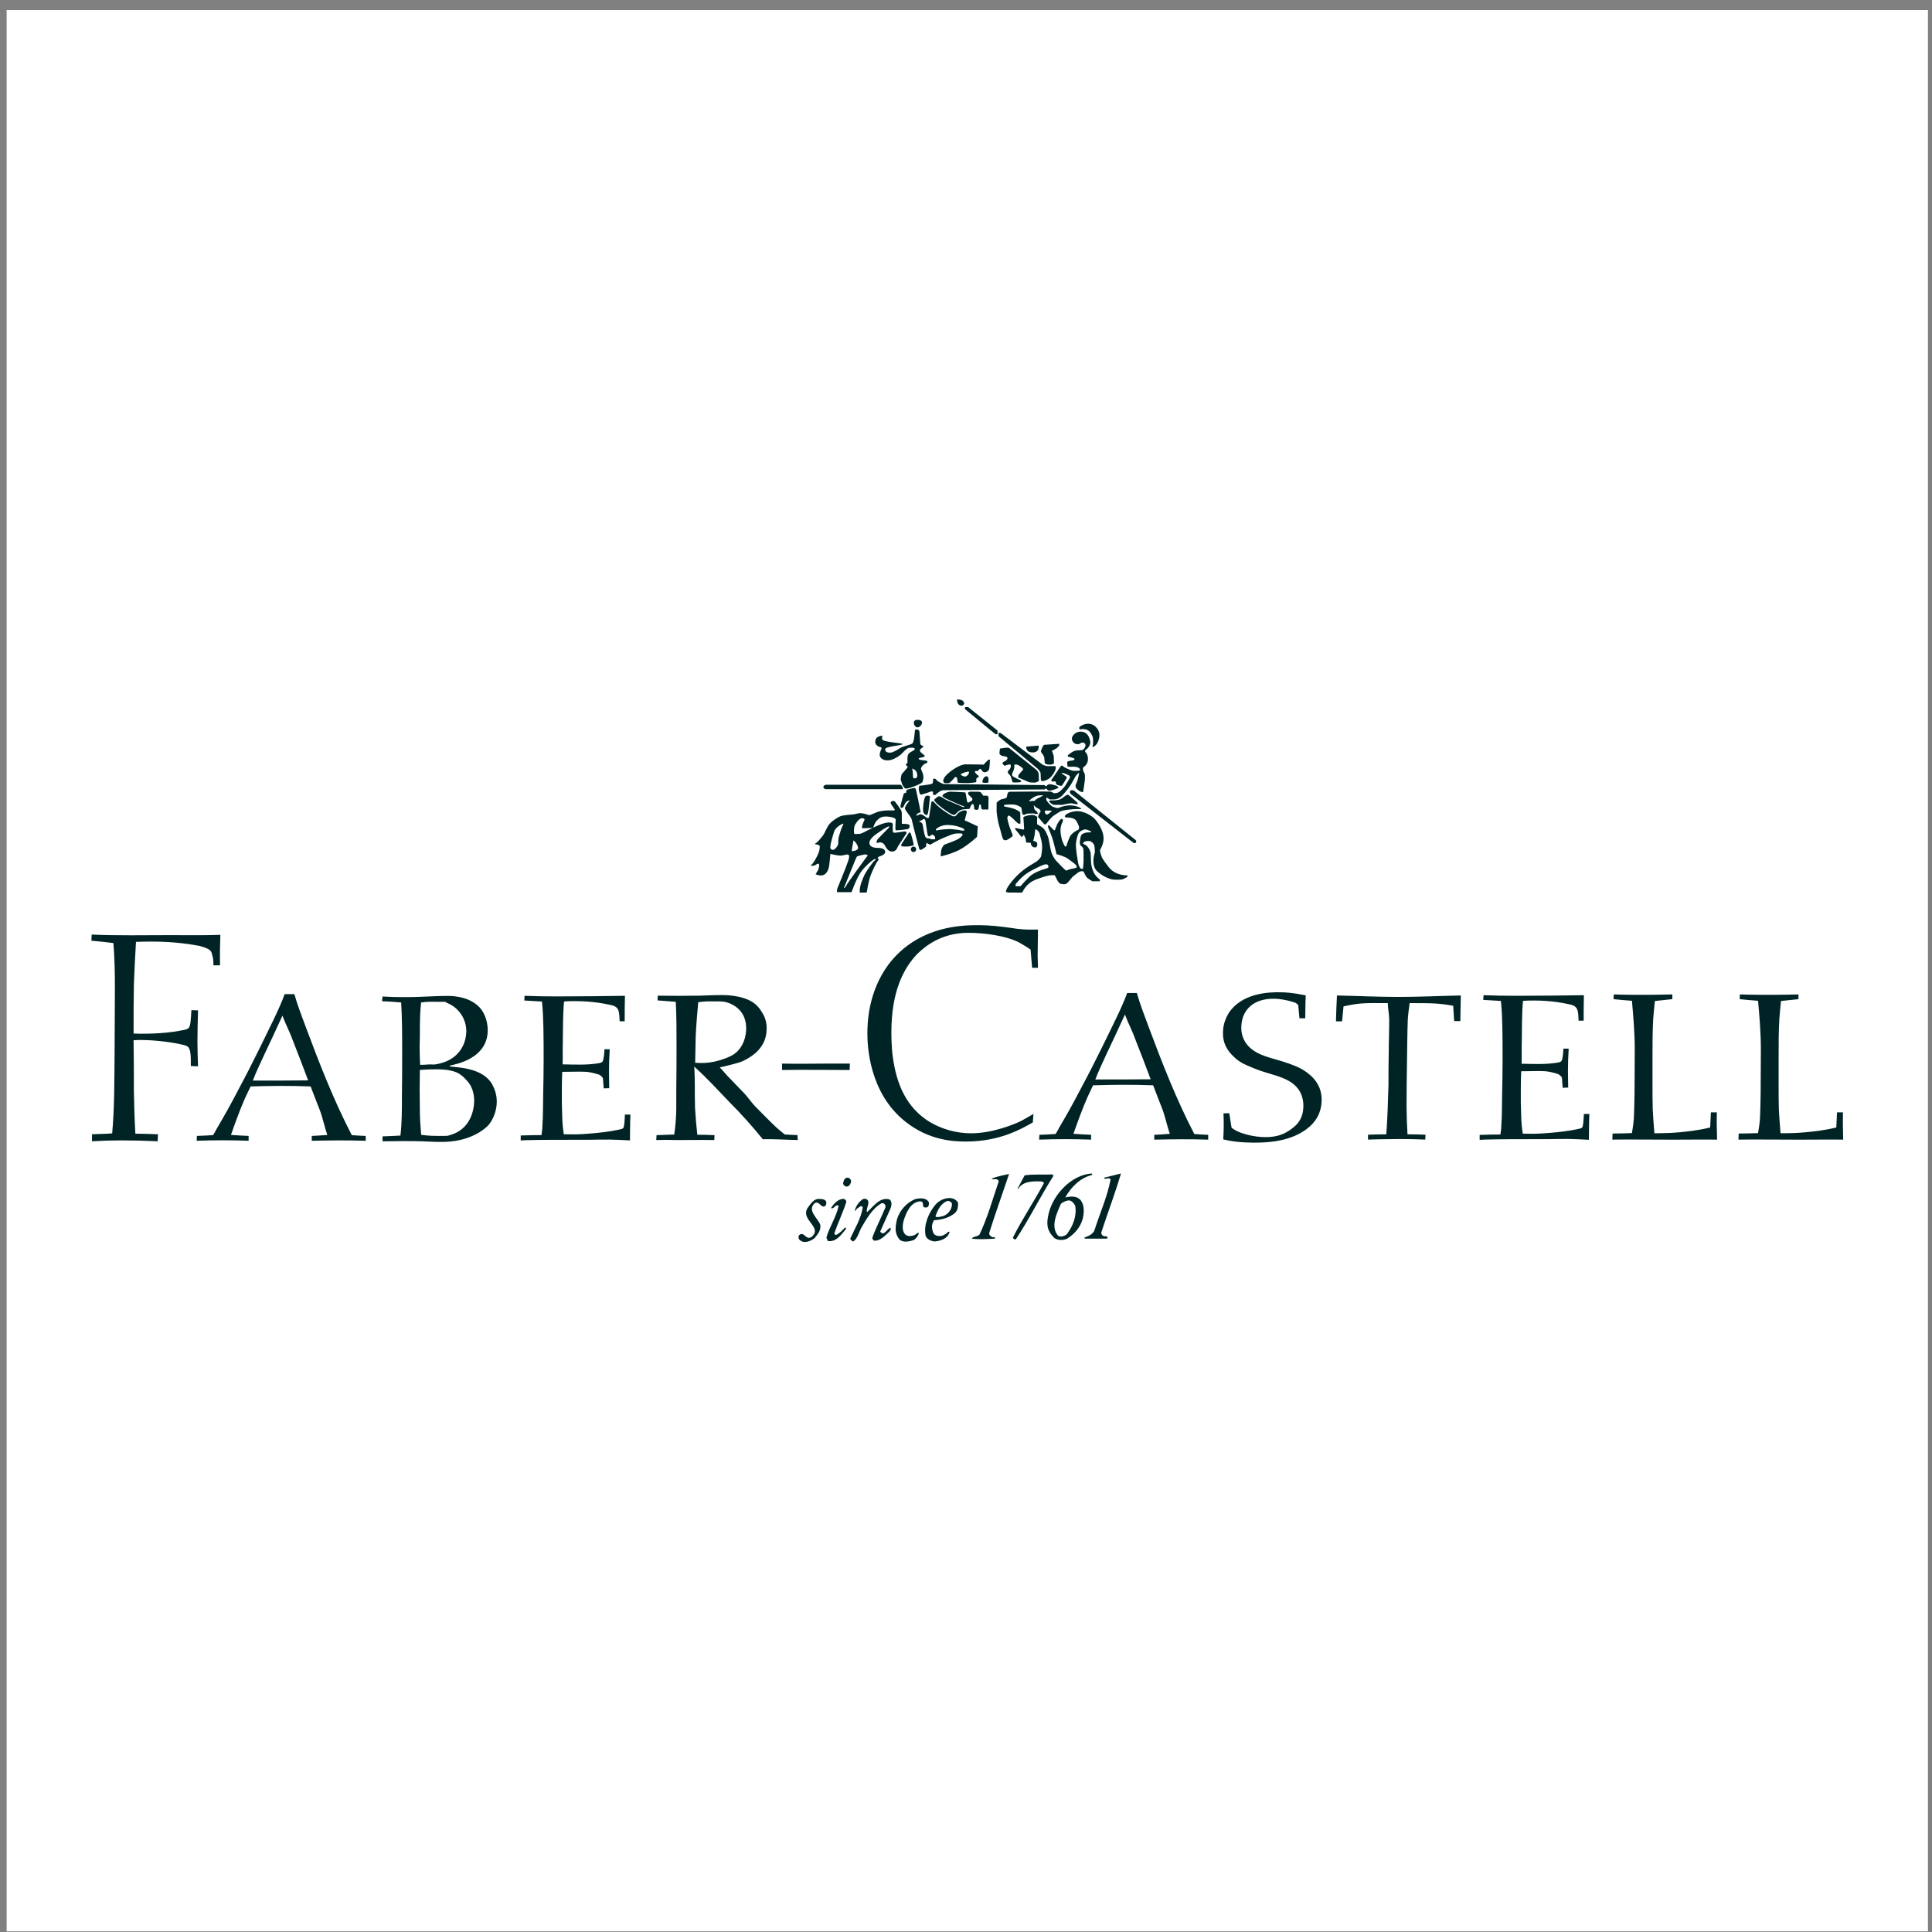 <svg width="154" height="154" viewBox="0 0 154 154" fill="none" xmlns="http://www.w3.org/2000/svg">
<rect x="0" y="0" width="154" height="154" fill="#808080" stroke="none"/>
<g clip-path="url(#clip0_10526_956)">
<path fill-rule="evenodd" clip-rule="evenodd" d="M0.531 0.8H153.678V153.947H0.531V0.8Z" fill="white"/>
<path fill-rule="evenodd" clip-rule="evenodd" d="M82.376 88.789C82.033 89 81.69 89.187 81.347 89.375C80.906 89.585 79.165 90.335 77.401 90.335C76.236 90.332 75.093 90.017 74.091 89.422C72.204 88.25 71.468 86.376 71.174 84.314C71.052 83.447 71.052 82.556 71.052 82.276C71.052 78.972 72.057 77.145 73.11 76.043C73.698 75.48 74.974 74.356 77.18 74.356C78.43 74.356 80.103 74.567 81.204 75.106C81.326 75.176 81.852 75.48 82.148 75.691L82.269 77.144H82.736C82.736 76.816 82.711 76.488 82.711 76.16C82.711 75.48 82.736 74.801 82.736 74.098H82.156C81.225 74.098 80.955 74.004 80.023 73.887C78.92 73.747 78.307 73.747 77.792 73.747C73.748 73.747 71.737 75.645 70.782 76.934C69.213 79.089 69.139 81.502 69.139 82.37C69.139 83.33 69.262 87.079 72.13 89.375C74.066 90.945 76.101 90.991 77.008 90.991C79.704 90.991 81.42 89.983 82.328 89.468L82.376 88.789ZM24.563 86.118C23.037 86.135 21.679 86.135 20.153 86.135C20.431 85.395 20.787 84.69 21.104 83.983C21.64 82.842 21.998 82.1 22.513 80.959C22.83 81.794 23.095 82.231 23.392 83.066C23.79 84.094 24.187 85.09 24.563 86.118ZM19.817 90.544C19.341 90.528 18.886 90.495 18.41 90.463C18.747 89.499 19.123 88.463 19.539 87.515C19.678 87.21 19.836 86.905 19.975 86.6C21.64 86.551 23.116 86.535 24.76 86.6C24.998 87.243 25.256 87.869 25.494 88.495C25.731 89.122 25.871 89.839 26.09 90.466C25.614 90.498 25.327 90.529 24.851 90.546V90.931C26.277 90.9 27.724 90.883 29.151 90.931V90.546C28.774 90.529 28.418 90.514 28.042 90.482C26.615 87.735 25.484 84.833 24.415 81.974C24.078 81.059 23.721 80.159 23.463 79.243H22.691C22.572 79.563 22.452 79.869 22.314 80.174C21.997 80.914 21.62 81.652 21.264 82.391C20.887 83.178 20.491 83.965 20.095 84.752C19.699 85.556 19.282 86.326 18.866 87.115C18.37 88.066 17.848 89.003 17.301 89.925C17.201 90.086 17.102 90.319 16.984 90.479C16.548 90.512 16.131 90.528 15.696 90.544L15.676 90.929C17.056 90.88 18.438 90.88 19.818 90.929L19.817 90.544ZM91.719 86.028C90.192 86.045 88.835 86.045 87.308 86.045C87.586 85.305 87.943 84.599 88.259 83.892C88.795 82.751 89.153 82.01 89.668 80.87C89.986 81.705 90.251 82.142 90.547 82.976C90.946 84.005 91.342 85.001 91.719 86.028ZM86.972 90.454C86.497 90.438 86.041 90.406 85.566 90.374C85.903 89.41 86.278 88.374 86.696 87.426C86.834 87.12 86.992 86.815 87.13 86.511C88.796 86.462 90.273 86.446 91.917 86.511C92.155 87.153 92.412 87.78 92.65 88.406C92.887 89.032 93.027 89.75 93.246 90.376C92.769 90.409 92.482 90.44 92.007 90.457V90.842C93.433 90.81 94.879 90.794 96.307 90.842V90.457C95.93 90.44 95.573 90.425 95.198 90.393C93.77 87.646 92.64 84.744 91.57 81.884C91.233 80.969 90.876 80.07 90.619 79.153H89.846C89.732 79.469 89.606 79.779 89.469 80.085C89.152 80.824 88.775 81.562 88.42 82.302C88.042 83.089 87.647 83.875 87.249 84.663C86.854 85.467 86.437 86.237 86.02 87.025C85.525 87.977 85.003 88.914 84.454 89.836C84.357 89.996 84.257 90.23 84.138 90.39C83.702 90.423 83.287 90.439 82.85 90.454L82.83 90.84C84.211 90.791 85.592 90.791 86.972 90.84V90.454ZM126.249 88.796C126.229 89.221 126.21 89.759 126.114 89.874C126.057 89.939 125.902 89.972 125.655 90.021C124.407 90.282 122.682 90.364 122.566 90.364C122.164 90.381 121.761 90.364 121.378 90.364C121.321 89.996 121.282 89.626 121.263 89.254C121.243 88.781 121.243 88.324 121.224 87.85C121.224 86.984 121.216 86.255 121.255 85.39C122.425 85.373 123.006 85.351 123.41 85.417C123.716 85.466 124.158 85.597 124.195 85.613C124.311 85.678 124.503 85.826 124.503 85.939C124.521 86.201 124.541 86.445 124.56 86.707L125.001 86.69C125.001 86.249 124.982 85.809 124.982 85.368C124.982 84.78 125.001 84.192 125.04 83.588H124.618C124.618 83.719 124.58 84.437 124.464 84.567C124.407 84.666 124.217 84.683 124.178 84.698C123.2 84.861 122.284 84.808 121.286 84.791C121.305 84.171 121.282 83.637 121.301 83.017C121.321 81.94 121.301 80.846 121.397 79.785C121.685 79.752 121.973 79.752 122.26 79.752C123.776 79.752 124.738 79.981 125.199 80.078C125.811 80.226 125.793 80.607 125.83 81.357H126.234C126.234 80.754 126.234 79.931 126.252 79.327C125.389 79.343 124.657 79.343 123.794 79.359C122.796 79.359 121.78 79.376 120.782 79.376C119.938 79.376 119.094 79.36 118.251 79.327L118.231 79.703C118.653 79.735 119.216 79.752 119.638 79.785C119.714 80.487 119.734 81.189 119.753 81.875C119.771 82.74 119.771 83.588 119.771 84.438C119.771 85.369 119.753 86.299 119.734 87.213C119.714 88.013 119.734 88.829 119.675 89.613C119.675 89.891 119.638 90.152 119.599 90.429C119.101 90.429 118.441 90.446 117.943 90.462V90.853C118.058 90.853 118.193 90.853 118.308 90.837C119.592 90.804 120.859 90.804 122.144 90.804H123.332C123.908 90.787 124.483 90.787 125.059 90.787C125.597 90.804 126.134 90.82 126.65 90.853C126.67 90.168 126.65 89.481 126.689 88.796L126.249 88.796ZM136.376 88.666C136.357 89.028 136.337 89.509 136.318 89.871C135.861 89.985 135.417 90.067 134.941 90.132C133.303 90.346 132.577 90.329 131.873 90.329C131.819 89.702 131.774 89.074 131.74 88.446C131.721 87.774 131.721 87.118 131.721 86.445V84.216C131.721 83.216 131.721 82.216 131.777 81.233C131.816 80.741 131.855 80.265 131.911 79.79C132.368 79.741 132.845 79.692 133.303 79.642V79.265C132.75 79.281 131.816 79.297 131.264 79.297C130.387 79.297 129.49 79.297 128.633 79.265L128.613 79.642C129.11 79.691 129.587 79.741 130.082 79.773C130.197 81.052 130.306 82.347 130.306 83.626C130.306 84.806 130.288 85.97 130.288 87.151C130.249 88.987 130.268 89.272 130.078 90.32C129.602 90.337 129.014 90.354 128.538 90.354L128.52 90.839C129.758 90.822 130.998 90.839 132.217 90.839C133.78 90.856 135.324 90.822 136.868 90.839C136.868 90.544 136.85 90.249 136.85 89.954C136.83 89.577 136.85 89.028 136.85 88.666H136.376ZM146.429 88.666C146.41 89.028 146.39 89.509 146.371 89.871C145.914 89.985 145.471 90.067 144.995 90.132C143.355 90.346 142.632 90.329 141.926 90.329C141.873 89.702 141.828 89.074 141.793 88.446C141.774 87.774 141.774 87.118 141.774 86.445V84.216C141.774 83.216 141.774 82.216 141.832 81.233C141.869 80.741 141.908 80.265 141.965 79.79C142.421 79.741 142.899 79.692 143.355 79.642V79.265C142.803 79.281 141.869 79.297 141.317 79.297C140.44 79.297 139.545 79.297 138.686 79.265L138.668 79.642C139.163 79.691 139.64 79.741 140.135 79.773C140.25 81.052 140.359 82.347 140.359 83.626C140.359 84.806 140.341 85.97 140.341 87.151C140.302 88.987 140.323 89.272 140.131 90.32C139.655 90.337 139.068 90.354 138.591 90.354L138.573 90.839C139.813 90.822 141.051 90.839 142.27 90.839C143.833 90.856 145.377 90.822 146.921 90.839C146.921 90.544 146.903 90.249 146.903 89.954C146.885 89.577 146.903 89.028 146.903 88.666H146.429ZM30.491 90.973C31.062 90.973 31.632 90.956 32.203 90.956C32.675 90.956 33.166 90.956 33.638 90.973C34.111 90.989 34.563 91.022 35.035 91.022C35.605 91.022 36.864 91.038 38.163 90.286C38.576 90.041 38.831 89.796 38.95 89.665C39.382 89.142 39.599 88.423 39.599 87.802C39.599 87.115 39.323 86.593 39.186 86.347C38.851 85.857 38.3 85.35 36.864 85.121C36.529 85.072 36.195 85.039 35.861 85.007L35.842 84.942C35.999 84.925 36.043 84.892 36.201 84.859C36.595 84.767 36.978 84.63 37.342 84.451C37.872 84.172 38.876 83.535 38.876 82.129C38.879 81.633 38.757 81.144 38.521 80.707C38.374 80.434 38.166 80.2 37.912 80.021C37.026 79.35 35.822 79.384 35.546 79.384C35.054 79.384 34.562 79.416 34.071 79.432C33.46 79.465 32.831 79.482 32.222 79.482C31.631 79.482 31.061 79.465 30.49 79.432L30.451 79.809C30.923 79.826 31.505 79.858 31.977 79.907C32.056 81.198 32.056 82.506 32.056 83.797C32.056 85.023 32.056 86.249 32.037 87.459C32.037 88.488 32.037 89.5 31.919 90.515C31.466 90.547 30.923 90.564 30.491 90.58V90.973ZM33.565 79.907C34.097 79.825 34.52 79.854 35.071 79.854C35.779 79.854 35.38 79.858 35.675 79.956C36.029 80.104 36.304 80.332 36.403 80.431C37.111 81.101 37.17 81.903 37.17 82.196C37.15 83.259 36.58 84.288 35.321 84.696C34.612 84.91 34.518 84.844 34.322 84.844C34.046 84.844 33.782 84.893 33.487 84.876C33.468 84.402 33.448 83.944 33.448 83.471C33.448 83.176 33.468 82.865 33.468 82.571C33.468 82.032 33.468 81.493 33.487 80.954C33.506 80.61 33.526 80.267 33.565 79.907ZM33.467 85.285C33.892 85.252 34.318 85.235 34.745 85.235C36.437 85.235 36.774 85.66 37.246 86.167C37.639 86.592 37.797 87.196 37.797 87.737C37.797 87.997 37.757 89.861 36.007 90.433C35.613 90.564 35.756 90.544 34.851 90.544C34.221 90.544 33.787 90.488 33.57 90.455C33.511 89.736 33.465 89.094 33.465 88.375C33.447 87.344 33.447 86.314 33.467 85.285ZM63.568 90.481C63.224 90.464 62.882 90.448 62.559 90.431C62.337 90.252 62.114 90.073 61.913 89.894C61.348 89.373 60.844 88.835 60.3 88.296C59.856 87.856 59.612 87.425 59.167 86.986C58.764 86.561 58.36 86.155 57.958 85.731C57.756 85.503 57.575 85.291 57.373 85.079C57.514 85.062 57.779 84.988 58.243 84.875C58.727 84.744 59.011 84.698 59.434 84.47C59.999 84.16 61.108 83.476 61.108 82.009C61.126 81.521 60.984 81.04 60.705 80.64C60.53 80.336 60.288 80.077 59.996 79.883C59.068 79.296 57.718 79.317 57.517 79.317C56.911 79.317 56.326 79.35 55.721 79.366C54.625 79.382 53.529 79.382 52.432 79.366L52.413 79.741C52.896 79.774 53.38 79.822 53.865 79.855C53.926 80.997 53.926 82.104 53.926 83.213C53.926 84.452 53.926 85.674 53.906 86.896V88.428C53.892 89.099 53.839 89.768 53.745 90.432L52.333 90.482L52.312 90.873C52.864 90.856 53.415 90.856 53.967 90.873C54.875 90.873 56.008 90.856 56.937 90.873L56.956 90.482C56.499 90.462 56.042 90.451 55.584 90.449C55.504 89.745 55.443 89.038 55.402 88.331C55.383 87.679 55.383 87.026 55.383 86.391C55.383 85.935 55.363 85.479 55.342 85.022L55.378 85.055C56.387 85.967 57.197 86.869 58.145 87.848C59.082 88.791 59.97 89.78 60.807 90.813C61.654 90.78 62.72 90.857 63.587 90.873L63.568 90.481ZM55.654 79.884C56.199 79.834 56.129 79.819 56.654 79.819C57.259 79.819 57.562 79.806 57.844 79.872C58.529 80.051 59.478 80.605 59.478 81.974C59.478 82.61 59.257 83.376 58.712 83.865C58.389 84.158 57.965 84.304 57.803 84.369C56.593 84.826 55.796 84.728 55.412 84.713C55.432 84.028 55.432 83.36 55.452 82.675C55.493 81.713 55.574 80.83 55.654 79.884ZM12.592 90.413C11.992 90.39 11.391 90.366 10.791 90.366C10.719 89.223 10.695 88.056 10.671 86.912C10.671 85.581 10.671 84.251 10.647 82.921C10.839 82.898 11.031 82.898 11.223 82.898C12.592 82.898 14.081 83.155 14.441 83.248C14.514 83.271 14.825 83.317 14.97 83.434C15.234 83.667 15.21 84.275 15.21 84.974L15.786 84.997C15.762 84.32 15.738 83.689 15.738 83.036C15.738 82.196 15.762 81.356 15.786 80.539L15.257 80.516C15.21 81.146 15.21 81.753 15.042 81.939C14.897 82.08 14.537 82.126 14.49 82.126C13.025 82.452 10.887 82.406 10.648 82.382C10.648 81.075 10.648 79.745 10.672 78.438C10.72 77.318 10.768 76.197 10.84 75.078C11.296 75.054 11.753 75.054 12.185 75.054C13.914 75.054 15.33 75.287 15.931 75.404C15.979 75.428 16.316 75.498 16.579 75.638C16.867 75.778 16.892 76.011 16.915 76.128C16.987 76.362 17.012 76.501 17.012 76.945H17.54C17.516 76.151 17.54 75.334 17.564 74.517C16.195 74.564 14.874 74.54 13.505 74.54C11.44 74.54 9.399 74.587 7.309 74.494L7.285 74.984C7.861 75.031 8.462 75.101 9.039 75.171C9.135 76.361 9.159 77.551 9.159 78.718C9.159 80.468 9.134 82.173 9.134 83.899C9.11 86.07 9.134 88.218 8.942 90.341C8.413 90.388 7.861 90.388 7.333 90.411V90.971C8.108 90.924 8.885 90.901 9.662 90.901C10.623 90.901 11.608 90.924 12.569 90.971L12.592 90.413ZM49.81 88.844C49.791 89.269 49.772 89.808 49.675 89.921C49.617 89.987 49.464 90.02 49.215 90.069C47.968 90.33 46.242 90.412 46.127 90.412C45.724 90.429 45.322 90.412 44.939 90.412C44.881 90.045 44.843 89.674 44.823 89.302C44.804 88.829 44.804 88.371 44.785 87.898C44.785 87.033 44.777 86.302 44.816 85.437C45.986 85.421 46.569 85.4 46.971 85.465C47.279 85.514 47.719 85.645 47.758 85.661C47.873 85.726 48.064 85.873 48.064 85.987L48.121 86.754L48.562 86.739C48.562 86.297 48.543 85.857 48.543 85.416C48.543 84.829 48.562 84.241 48.601 83.636H48.179C48.179 83.767 48.141 84.485 48.026 84.616C47.968 84.713 47.777 84.73 47.739 84.747C46.76 84.91 45.844 84.856 44.847 84.84C44.866 84.219 44.843 83.685 44.862 83.065C44.881 81.988 44.862 80.894 44.959 79.833C45.246 79.8 45.534 79.8 45.821 79.8C47.336 79.8 48.299 80.028 48.759 80.127C49.372 80.274 49.354 80.655 49.392 81.406H49.795C49.795 80.802 49.795 79.98 49.814 79.375C48.951 79.392 48.218 79.392 47.355 79.408C46.358 79.408 45.341 79.424 44.343 79.424C43.499 79.425 42.656 79.408 41.812 79.375L41.793 79.751C42.215 79.784 42.778 79.8 43.199 79.833C43.276 80.535 43.296 81.237 43.315 81.922C43.334 82.787 43.334 83.636 43.334 84.486C43.334 85.417 43.315 86.347 43.296 87.261C43.276 88.061 43.296 88.877 43.238 89.662C43.238 89.939 43.199 90.2 43.161 90.477C42.662 90.477 42.005 90.493 41.506 90.51V90.902C41.621 90.902 41.756 90.902 41.87 90.885C43.155 90.853 44.421 90.853 45.706 90.853H46.895C47.471 90.837 48.047 90.837 48.622 90.837C49.159 90.853 49.696 90.869 50.214 90.902C50.233 90.216 50.214 89.53 50.252 88.844H49.81ZM62.338 85.289C64.149 85.259 65.961 85.289 67.727 85.289L67.742 84.78H65.674C64.557 84.79 63.44 84.8 62.338 84.78V85.289ZM104.041 81.168C104.061 80.563 104.041 79.959 104.082 79.339C102.999 79.126 102.477 79.093 101.936 79.093C101.334 79.093 99.009 79.08 97.925 80.777C97.524 81.447 97.484 82.035 97.484 82.313C97.484 82.737 97.516 83.419 98.28 84.17C98.587 84.487 98.955 84.737 99.363 84.905C99.965 85.166 100.354 85.329 100.975 85.51C101.999 85.82 103.009 86.068 103.571 86.934C103.872 87.424 103.892 87.945 103.892 88.126C103.892 89.089 103.49 89.546 103.11 89.856C102.468 90.396 101.798 90.64 100.894 90.64C99.872 90.64 99.009 90.347 98.688 90.199C98.501 90.119 98.326 90.014 98.167 89.888C98.106 89.496 98.046 89.121 97.985 88.729L97.524 88.746C97.557 89.437 97.55 90.129 97.504 90.819C98.025 90.95 98.768 91.08 100.051 91.08C102.058 91.08 103.161 90.639 103.884 90.182C104.907 89.53 105.349 88.68 105.349 87.635C105.349 86.198 104.226 85.48 103.703 85.186C103.022 84.827 102.278 84.632 102.038 84.55C100.975 84.239 99.887 84.003 99.285 83.105C99.061 82.754 98.942 82.347 98.943 81.93C98.943 80.624 99.77 79.693 101.292 79.613C102.154 79.566 103.004 79.845 103.245 79.927C103.364 79.976 103.36 80.041 103.479 80.09C103.52 80.449 103.539 80.808 103.58 81.168H104.041ZM116.403 81.39C116.422 80.788 116.422 79.952 116.442 79.35C114.771 79.383 113.118 79.465 111.447 79.465C109.814 79.465 108.181 79.383 106.568 79.35C106.529 79.953 106.511 80.792 106.49 81.411H106.976C107.015 81.085 107.053 80.545 107.092 80.219C108.454 79.91 108.94 79.957 110.618 79.957C110.637 80.477 110.734 80.816 110.734 81.336C110.734 82.198 110.696 83.077 110.696 83.939C110.676 84.768 110.676 85.614 110.676 86.461C110.638 87.779 110.599 89.096 110.503 90.415C110.023 90.415 109.526 90.431 109.045 90.447V90.838C109.569 90.818 110.094 90.808 110.619 90.805C111.616 90.783 112.613 90.794 113.608 90.838L113.628 90.447C113.15 90.428 112.671 90.417 112.192 90.415C112.148 89.683 112.122 88.951 112.116 88.218C112.116 86.998 112.134 85.761 112.153 84.557C112.173 83.484 112.173 82.426 112.212 81.353C112.231 80.816 112.304 80.494 112.362 79.957C114.306 79.957 114.739 79.976 115.834 80.171C115.853 80.514 115.892 81.032 115.911 81.391L116.403 81.39ZM72.84 57.61C72.84 57.445 72.966 57.378 73.139 57.378C73.312 57.378 73.496 57.431 73.496 57.596C73.496 57.761 73.312 57.977 73.139 57.977C72.965 57.979 72.84 57.776 72.84 57.61ZM70.345 58.646C70.345 58.646 69.803 58.627 69.767 59.083C69.736 59.477 70.173 59.553 70.173 59.553C70.173 59.553 70.279 59.559 70.272 59.655C70.265 59.751 69.852 60.316 70.429 60.555C70.975 60.78 71.613 60.289 71.762 60.18C71.912 60.071 72.247 59.62 72.482 59.607C72.717 59.593 72.912 59.587 72.916 59.696C72.924 59.852 72.518 59.88 72.382 60.159C72.303 60.321 72.339 60.793 72.339 60.793C72.339 60.793 72.213 60.902 72.21 60.956C72.203 61.079 72.339 60.997 72.345 61.113C72.352 61.229 71.911 61.631 71.868 61.734C71.83 61.824 71.796 62.135 71.796 62.135C71.776 62.053 71.946 62.844 72.21 62.857C72.475 62.871 73.429 62.482 73.508 62.36C73.586 62.237 73.65 61.958 73.565 61.685C73.479 61.413 73.4 61.331 73.408 61.256C73.415 61.181 73.565 60.908 73.864 60.82C73.968 60.789 73.922 60.649 73.857 60.636C73.55 60.588 73.244 60.595 73.23 60.479C73.215 60.363 73.714 60.397 73.707 60.268C73.7 60.138 73.322 60.017 73.322 59.798C73.322 59.709 73.628 59.525 73.628 59.498C73.628 59.484 73.379 59.403 73.365 59.315C73.322 59.049 73.315 58.272 73.257 58.217C73.2 58.163 72.951 58.081 72.929 58.224C72.908 58.367 72.872 59.158 72.715 59.267C72.558 59.376 71.966 59.491 71.767 59.62C71.567 59.75 71.161 60.002 70.954 59.995C70.748 59.989 70.555 59.955 70.555 59.723C70.555 59.491 71.946 59.416 71.946 59.314C71.946 59.212 70.403 59.167 70.327 58.939C70.273 58.769 70.345 58.646 70.345 58.646ZM72.711 61.263C72.711 61.263 72.761 61.535 72.768 61.672C72.775 61.808 72.711 62.087 72.961 62.04C73.21 61.992 73.092 61.639 73.067 61.57C72.982 61.325 72.711 61.263 72.711 61.263ZM65.839 62.551H71.791C71.791 62.551 71.991 62.701 71.955 62.905C71.834 62.912 65.803 62.905 65.803 62.905C65.803 62.905 65.625 62.851 65.632 62.728C65.64 62.591 65.839 62.551 65.839 62.551ZM71.884 65.665V64.868C71.884 64.868 71.891 64.691 71.819 64.569C71.749 64.445 71.363 63.908 71.328 63.881C71.293 63.854 71.142 63.812 71.049 63.887C70.957 63.962 71.007 64.078 71.042 64.112C71.078 64.146 71.285 64.493 71.313 64.514C71.342 64.534 71.299 64.602 71.263 64.602C71.227 64.602 70.357 64.547 69.881 64.745C69.402 64.943 69.382 64.97 69.275 64.97C69.167 64.97 68.996 64.843 68.611 64.82C68.383 64.806 68.141 64.916 67.92 64.929C67.699 64.944 67.164 64.977 66.951 65.079C66.737 65.181 66.373 65.393 66.131 65.666C65.888 65.938 65.775 66.367 65.589 66.606C65.403 66.844 65.154 67.171 64.926 67.273C64.908 67.282 65.368 67.321 65.346 67.471C65.319 67.661 65.361 67.778 65.154 68.2C64.948 68.621 64.805 68.826 64.662 68.949C64.52 69.071 64.926 68.99 64.983 68.962C65.04 68.935 65.162 68.813 65.254 68.853C65.347 68.894 65.254 69.276 65.205 69.364C65.155 69.453 65.012 69.684 65.012 69.684C65.012 69.684 65.246 69.8 65.497 69.78C65.825 69.753 65.983 69.429 66.046 69.228C66.124 68.976 66.188 68.063 66.188 68.063C66.188 68.063 66.737 68.206 67.015 68.199C67.314 68.192 67.564 68.029 67.663 68.171C67.763 68.315 67.507 68.873 67.471 69.003C67.435 69.132 66.793 70.7 66.751 70.802C66.708 70.904 66.715 71.115 66.715 71.115H67.877C67.877 71.115 68.297 69.916 68.683 69.425C69.068 68.934 69.652 68.451 69.773 68.465C69.894 68.478 69.63 68.676 69.63 68.676C69.63 68.676 69.038 69.419 68.853 69.855C68.668 70.291 68.525 70.619 68.525 71.143C68.525 71.157 69.087 71.141 69.087 71.141C69.087 71.141 69.232 70.217 69.395 69.787C69.559 69.358 69.866 68.705 70.001 68.588C70.073 68.527 69.98 68.37 69.944 68.384C69.909 68.397 70.044 68.288 70.079 68.274C70.115 68.261 70.585 68.145 70.557 67.879C70.528 67.613 70.129 67.593 70.065 67.586C70.001 67.58 69.352 67.635 69.303 67.225C69.253 66.816 70.001 66.38 70.001 66.38C70.001 66.38 70.721 65.848 70.871 65.876C70.942 65.89 70.764 66.067 70.764 66.067C70.764 66.067 69.944 66.878 69.916 66.96C69.888 67.042 69.845 67.151 69.874 67.185C69.902 67.219 70.123 67.103 70.266 67.164C70.409 67.225 70.451 67.253 70.516 67.362C70.58 67.471 70.765 67.894 71.114 67.88C71.463 67.866 71.528 67.546 71.563 67.492L72.254 66.422C72.254 66.422 72.304 66.306 72.169 66.279C72.034 66.252 71.307 66.429 71.214 66.361C71.121 66.293 71.171 65.795 71.164 65.7C71.157 65.605 71.078 65.57 70.95 65.564C70.848 65.559 70.579 65.509 69.696 65.926C68.812 66.341 68.719 66.457 68.498 66.463C68.277 66.471 68.127 66.512 68.091 66.444C68.056 66.375 68.049 65.898 68.177 65.701C68.306 65.504 68.558 65.114 68.847 65.245C68.968 65.299 68.883 65.408 68.883 65.408C68.883 65.408 68.59 66.021 68.768 66.021C68.947 66.021 69.596 65.988 69.596 65.988C69.596 65.988 69.731 65.558 69.881 65.422C70.03 65.286 70.173 65.047 70.722 65.088C71.27 65.129 71.392 65.272 71.399 65.327C71.406 65.381 71.328 66.171 71.406 66.185C71.485 66.199 72.368 66.104 72.404 66.07C72.44 66.035 72.519 65.933 72.511 65.865C72.504 65.796 72.504 65.722 72.347 65.694C72.19 65.665 71.884 65.665 71.884 65.665ZM68.034 66.986C68.034 66.986 67.863 67.831 67.906 67.845C67.949 67.859 68.42 67.797 68.398 67.586C68.362 67.238 68.034 66.986 68.034 66.986ZM68.298 68.288C68.227 68.363 67.329 70.659 67.293 70.721C67.257 70.782 67.307 70.871 67.442 70.612C67.577 70.353 68.982 68.424 69.039 68.356C69.097 68.288 69.174 68.213 69.147 68.165C69.118 68.117 68.954 68.09 68.818 68.131C68.683 68.172 68.37 68.213 68.298 68.288ZM67.207 65.644C67.136 65.678 66.609 65.903 66.487 66.291C66.367 66.68 66.117 67.484 66.202 67.633C66.287 67.782 66.444 67.763 66.558 67.667C66.672 67.572 66.808 67.374 66.815 67.237C66.822 67.102 66.808 66.862 66.886 66.618C66.965 66.373 67.057 66.032 67.129 65.903C67.201 65.774 67.251 65.671 67.207 65.644ZM72.618 66.489C72.618 66.489 72.576 66.359 72.511 66.353C72.447 66.346 72.362 66.516 72.362 66.516L71.856 67.287C71.856 67.287 71.806 67.43 71.87 67.457C71.934 67.484 72.326 67.484 72.441 67.464C72.555 67.444 72.797 67.423 72.825 67.348C72.854 67.272 72.618 66.489 72.618 66.489ZM72.603 67.698C72.603 67.576 72.7 67.477 72.818 67.477C72.936 67.477 73.032 67.577 73.032 67.698C73.032 67.82 72.936 67.92 72.818 67.92C72.7 67.92 72.603 67.821 72.603 67.698ZM76.365 64.699C76.365 64.699 76.503 64.575 76.667 64.534C76.831 64.493 77.273 64.479 77.273 64.479L77.422 64.165C77.422 64.165 77.465 64.083 77.543 64.083C77.622 64.083 77.657 64.343 77.649 64.438C77.643 64.533 77.806 64.567 77.871 64.553C77.935 64.539 77.998 64.526 78.014 64.41C78.028 64.294 78.07 64.131 78.07 64.131C78.07 64.131 78.163 64.103 78.185 64.164C78.206 64.226 78.185 64.532 78.32 64.526C78.455 64.519 78.784 64.523 78.784 64.523L78.798 63.572C78.798 63.572 78.79 63.498 78.735 63.45C78.677 63.401 78.384 63.429 78.384 63.429L78.171 63.15C78.171 63.15 78.051 63.109 78.015 63.109L77.337 63.103C77.337 63.103 77.201 63.13 77.18 63.171C77.158 63.212 77.166 63.314 77.194 63.334C77.223 63.355 77.382 63.531 77.487 63.627C77.532 63.704 77.487 63.804 77.487 63.804C77.487 63.804 77.209 63.989 77.166 63.982C77.124 63.975 77.087 63.927 77.073 63.812C77.059 63.696 76.98 63.266 76.98 63.266C76.98 63.266 76.98 63.199 76.945 63.171C76.909 63.143 75.725 63.103 75.725 63.103C75.725 63.103 75.447 63.15 75.305 63.239C75.162 63.328 75.112 63.402 75.12 63.45C75.127 63.498 75.341 63.627 75.369 63.641C75.398 63.654 76.588 64.206 76.71 64.227C76.831 64.247 76.93 64.343 76.881 64.336C76.831 64.329 76.696 64.322 76.667 64.295C76.638 64.268 75.333 63.73 75.298 63.696C75.262 63.662 75.005 63.505 74.949 63.485C74.892 63.464 74.792 63.452 74.664 63.567C74.535 63.682 74.447 63.74 74.464 63.778C74.493 63.839 74.552 63.997 75.159 64.447C75.75 64.886 75.975 64.952 75.975 64.952C75.975 64.952 76.081 64.957 76.131 64.93L76.365 64.699Z" fill="#002425"/>
<path fill-rule="evenodd" clip-rule="evenodd" d="M73.24 65.467C73.24 65.467 73.454 65.542 73.518 65.657C73.582 65.773 73.661 66.652 73.81 66.768C73.959 66.884 74.102 66.796 74.152 66.863C74.202 66.931 74.545 66.891 74.545 66.891C74.545 66.891 74.559 66.693 74.473 66.626C74.388 66.558 74.345 66.516 74.295 66.53C74.245 66.544 74.102 66.68 74.045 66.667C73.989 66.653 73.953 66.613 73.924 66.462C73.896 66.313 73.775 65.406 73.754 65.365C73.732 65.324 73.683 65.277 73.633 65.283C73.583 65.289 73.498 65.371 73.448 65.392C73.398 65.412 73.24 65.467 73.24 65.467ZM76.561 64.697C76.365 64.756 76.219 65.03 76.14 65.058C76.053 65.089 75.927 65.052 75.927 65.052C75.927 65.052 75.527 64.847 75.107 64.534C74.686 64.22 74.5 63.996 74.458 63.947C74.415 63.9 74.344 63.865 74.315 63.865C74.287 63.865 74.245 63.9 74.23 63.989C74.216 64.077 74.052 65.153 74.052 65.153C74.052 65.153 73.981 65.222 73.938 65.215C73.895 65.207 73.574 64.963 73.524 64.942C73.474 64.921 73.389 64.908 73.345 64.901C73.303 64.894 73.067 65.057 73.046 65.017C73.025 64.975 73.139 64.826 73.239 64.792C73.339 64.758 73.374 64.771 73.382 64.731C73.389 64.689 73.025 62.992 73.025 62.992C73.025 62.992 72.99 62.843 72.926 62.815C72.861 62.788 72.342 62.924 72.284 62.965C72.227 63.006 72.22 63.197 72.22 63.197L72.049 63.237C72.049 63.237 71.871 63.823 71.843 63.973C71.814 64.122 71.7 64.368 71.864 64.395C72.028 64.422 72.073 64.123 72.178 63.993C72.349 63.782 72.513 63.802 72.513 63.809C72.513 63.809 72.099 64.272 72.135 64.456C72.171 64.64 72.634 65.11 72.677 65.342C72.737 65.664 73.276 67.678 73.276 67.678C73.276 67.678 73.325 67.753 73.397 67.747C73.468 67.74 73.803 67.495 73.803 67.495L73.853 67.181C73.853 67.181 74.109 67.345 74.167 67.317C74.224 67.29 74.802 66.947 75.272 66.758C75.728 66.574 75.956 66.458 76.228 66.438C76.499 66.418 76.712 66.424 76.727 66.492C76.741 66.561 76.641 66.772 76.163 66.983C75.685 67.195 75.293 67.303 75.251 67.345C75.145 67.46 75.069 67.601 75.03 67.753C74.995 67.937 74.981 68.264 74.981 68.264C74.981 68.264 76.05 68.033 76.727 67.597C77.137 67.333 77.523 67.034 77.882 66.704L77.939 65.872L77.034 65.443C77.034 65.443 76.891 65.45 76.905 65.354C76.92 65.259 77.083 64.741 77.062 64.693C77.04 64.646 77.026 64.592 76.897 64.592C76.769 64.595 76.622 64.645 76.561 64.697ZM75.663 66.081C75.499 66.081 74.808 66.142 74.716 66.182C74.623 66.224 74.545 66.142 74.631 66.073C74.716 66.006 75.001 65.746 75.6 65.76C76.001 65.772 76.395 65.862 76.761 66.026C76.826 66.059 76.905 66.175 76.876 66.189C76.847 66.203 76.677 66.224 76.605 66.189C76.534 66.155 75.827 66.081 75.663 66.081Z" fill="#002425"/>
<path fill-rule="evenodd" clip-rule="evenodd" d="M74.129 63.478C74.129 63.478 73.971 63.364 73.798 63.455C73.624 63.546 73.537 64.565 73.592 64.724C73.647 64.882 73.765 64.958 73.837 64.965C73.908 64.973 73.963 64.968 74.026 64.489C74.09 64.013 74.129 63.478 74.129 63.478ZM74.382 62.074C74.382 62.074 74.359 62.338 74.359 62.391C74.359 62.444 74.272 62.474 74.233 62.496C74.193 62.519 73.411 62.624 73.411 62.624C73.411 62.624 73.325 62.594 73.285 62.648C73.245 62.701 73.213 62.829 73.253 63.04C73.293 63.244 73.356 63.357 73.435 63.342C73.514 63.327 74.122 63.133 74.186 63.1C74.213 63.085 74.244 63.078 74.275 63.081C74.306 63.083 74.336 63.096 74.36 63.115L74.383 63.364L74.549 63.371C74.549 63.371 74.936 62.994 75.18 62.987C75.425 62.98 83.291 62.926 83.291 62.926L83.307 62.866H83.409C83.409 62.866 83.52 63.032 83.662 63.025C83.803 63.018 84.365 62.859 84.365 62.768C84.365 62.64 83.836 62.504 83.662 62.512C83.488 62.519 83.432 62.648 83.432 62.648L83.33 62.663L83.266 62.58L75.204 62.497C75.204 62.497 74.833 62.346 74.73 62.249C74.627 62.151 74.58 62.09 74.548 62.075C74.516 62.059 74.382 62.074 74.382 62.074Z" fill="#002425"/>
<path fill-rule="evenodd" clip-rule="evenodd" d="M78.908 60.556C78.908 60.556 78.892 61.228 78.821 61.364C78.751 61.5 78.473 61.651 78.325 61.485C78.175 61.319 78.222 61.311 78.175 61.303C78.127 61.295 78.088 61.281 78.049 61.333C78.009 61.387 77.97 61.454 77.914 61.454C77.859 61.454 77.717 61.461 77.717 61.461V61.567C77.717 61.567 77.875 61.77 77.953 61.801C78.032 61.832 78.017 61.93 78.017 61.93C78.017 61.93 77.828 61.998 77.82 62.103C77.812 62.209 77.85 62.307 77.788 62.345C77.725 62.383 77.306 62.412 77.157 62.42C77.007 62.428 76.39 62.405 76.351 62.383C76.311 62.36 76.304 62.02 76.281 61.99C76.257 61.959 76.169 61.914 76.115 61.959C76.059 62.005 75.743 62.427 75.617 62.419C75.491 62.412 75.253 62.48 75.198 62.314C75.144 62.148 75.301 61.891 75.538 61.68C75.775 61.468 76.463 60.925 76.992 60.925C77.521 60.925 78.406 60.947 78.406 60.947C78.406 60.947 78.769 60.555 78.816 60.547C78.847 60.544 78.878 60.547 78.908 60.556ZM77.251 61.53C77.251 61.53 77.196 61.463 76.919 61.561C76.643 61.658 76.54 61.712 76.588 61.757C76.636 61.802 76.809 61.893 76.903 61.901C76.998 61.908 77.116 61.81 77.172 61.742C77.227 61.673 77.251 61.53 77.251 61.53ZM78.79 62.338C78.798 62.277 78.806 61.983 78.75 61.93C78.696 61.877 78.578 61.832 78.45 61.967C78.325 62.103 78.284 62.353 78.317 62.367C78.348 62.383 78.473 62.405 78.553 62.405C78.632 62.405 78.782 62.398 78.79 62.338ZM80.859 60.949C80.908 60.933 81.066 60.896 81.317 61.077C81.57 61.259 81.578 61.311 81.539 61.364C81.498 61.416 81.183 61.741 81.183 61.801C81.183 61.862 81.128 61.967 81.183 61.983C81.237 61.998 82.027 62.367 82.107 62.367C82.186 62.367 82.478 62.397 82.549 62.374C82.621 62.352 82.802 62.276 82.81 62.238C82.818 62.201 82.794 61.68 82.794 61.68C82.794 61.68 82.763 61.476 82.564 61.325C82.367 61.175 80.536 59.702 80.536 59.702C80.536 59.702 80.449 59.574 80.22 59.597C79.99 59.62 79.707 59.672 79.707 59.672C79.707 59.672 79.643 60.103 79.683 60.117C79.722 60.132 79.763 60.215 79.857 60.246C79.952 60.276 80.307 60.291 80.307 60.412C80.307 60.532 80.236 60.586 80.125 60.66C80.015 60.737 79.928 60.714 79.92 60.819C79.912 60.925 80.038 61.038 80.117 61.031C80.197 61.023 80.204 60.978 80.314 60.963C80.425 60.948 80.511 60.903 80.552 60.963C80.591 61.023 80.583 61.159 80.503 61.288C80.424 61.416 80.314 61.431 80.337 61.499C80.362 61.567 80.306 61.583 80.378 61.658C80.449 61.734 80.56 61.84 80.591 61.952C80.623 62.066 80.71 62.322 80.716 62.353C80.726 62.383 81.275 62.378 81.35 62.337C81.404 62.307 81.421 62.231 81.373 62.208C81.324 62.186 80.716 61.929 80.685 61.816C80.654 61.702 80.693 61.635 80.741 61.514C80.788 61.395 80.859 61.349 80.859 60.949Z" fill="#002425"/>
<path fill-rule="evenodd" clip-rule="evenodd" d="M79.59 58.398V58.684L82.724 61.282C82.724 61.282 82.939 61.516 82.946 61.629C82.954 61.743 82.962 62.172 82.977 62.203C82.992 62.233 83.056 62.263 83.112 62.263C83.166 62.263 83.555 62.188 83.805 61.893C84.058 61.599 84.138 61.349 84.146 61.281C84.153 61.214 84.153 61.092 84.123 61.07C84.091 61.047 83.522 61.092 83.396 61.054C83.269 61.016 83.182 60.993 83.136 60.971C83.087 60.949 79.772 58.435 79.772 58.435L79.59 58.398Z" fill="#002425"/>
<path fill-rule="evenodd" clip-rule="evenodd" d="M82.781 59.431C82.781 59.431 82.907 59.968 82.323 59.976C81.739 59.983 81.802 59.515 81.802 59.515L82.781 59.431ZM84.431 59.288V59.424C84.431 59.424 84.305 59.583 84.21 59.651C84.116 59.719 83.847 59.848 83.847 59.848C83.847 59.848 83.997 60.187 83.997 60.315C83.997 60.443 84.013 60.821 84.013 60.821C84.013 60.821 83.981 60.942 83.681 60.95C83.382 60.958 83.287 60.851 83.278 60.814C83.27 60.776 83.239 60.376 83.239 60.376C83.239 60.376 83.167 60.179 83.104 60.111C83.045 60.054 83 59.984 82.97 59.907C82.954 59.848 83.113 59.5 83.136 59.462C83.162 59.428 83.191 59.398 83.223 59.371L84.431 59.288ZM79.511 58.526V58.231L77.166 56.359L76.929 56.366C76.929 56.366 76.897 56.517 76.929 56.532C76.961 56.547 79.299 58.503 79.346 58.518C79.393 58.533 79.511 58.526 79.511 58.526ZM76.289 55.747C76.289 55.747 76.281 56.019 76.384 56.125C76.486 56.23 76.644 56.306 76.787 56.193C76.929 56.079 76.826 55.944 76.732 55.853C76.637 55.763 76.289 55.747 76.289 55.747ZM87.104 59.55C87.104 59.55 87.389 59.47 87.531 59.095C87.674 58.721 87.721 58.29 87.329 57.926C86.938 57.563 86.499 57.722 86.415 57.744C86.333 57.767 86.058 57.892 86.035 57.971C86.012 58.051 86.012 58.142 86.129 58.13C86.248 58.119 86.676 58.05 86.914 58.391C87.152 58.732 87.116 58.869 87.127 58.971C87.14 59.072 87.127 59.39 87.091 59.469C87.056 59.549 87.104 59.55 87.104 59.55Z" fill="#002425"/>
<path fill-rule="evenodd" clip-rule="evenodd" d="M85.071 60.742C85.06 60.84 85.096 61.105 85.096 61.105C85.096 61.105 85.237 61.128 85.451 61.117C85.666 61.105 85.902 61.139 85.987 61.207C86.069 61.275 86.128 61.344 86.081 61.4C86.033 61.456 85.659 61.453 85.502 61.433C85.368 61.415 84.797 61.162 84.739 61.082C84.68 61.003 84.602 61.016 84.554 61.072C84.506 61.128 83.932 62.002 83.861 62.082C83.789 62.161 83.784 62.268 83.856 62.292C83.955 62.326 84.062 62.249 84.134 62.306C84.205 62.362 84.085 62.513 84.323 62.581C84.561 62.649 84.596 62.661 84.655 62.604C84.715 62.547 85.003 62.054 85.025 62.013C85.046 61.972 85.039 61.925 84.961 61.877C84.882 61.829 84.604 61.645 84.604 61.645C84.604 61.645 84.676 61.603 84.777 61.624C84.876 61.645 85.239 61.815 85.267 61.842C85.296 61.869 85.288 61.985 85.275 62.012C85.261 62.039 84.918 62.64 84.847 62.713C84.777 62.789 84.491 63.157 84.241 63.205C83.991 63.252 83.985 63.211 83.948 63.198C83.914 63.184 83.849 63.109 83.714 63.096C83.579 63.081 80.513 63.109 80.513 63.109C80.513 63.109 80.399 63.123 80.35 63.177C80.3 63.231 80.27 63.477 80.257 63.531C80.243 63.585 80.114 63.647 80.056 63.66C80.001 63.675 79.808 63.701 79.708 63.763C79.608 63.824 79.444 63.974 79.444 63.974L79.438 64.697C79.438 64.697 79.501 65.358 79.652 65.849C79.801 66.339 79.894 66.898 80.022 66.952C80.15 67.007 80.222 66.966 80.279 66.945C80.336 66.925 80.621 66.734 80.663 66.7C80.707 66.666 80.735 66.611 80.713 66.536C80.69 66.46 80.506 66.018 80.441 65.82C80.377 65.622 80.27 65.221 80.299 65.145C80.327 65.071 80.355 65.01 80.42 65.01C80.484 65.01 80.698 65.207 80.748 65.255C80.797 65.303 81.132 65.656 81.204 65.656C81.275 65.656 81.339 65.65 81.339 65.65L81.325 64.757C81.325 64.757 81.261 64.648 80.918 64.505C80.576 64.362 80.049 64.287 80.049 64.287C80.049 64.287 80.005 64.178 80.049 64.164C80.091 64.151 80.791 64.062 81.096 64.198C81.403 64.334 81.374 64.342 81.409 64.389C81.445 64.438 81.46 64.787 81.481 64.832C81.51 64.894 81.502 64.969 81.638 64.948C81.773 64.928 81.766 64.859 81.909 64.852C82.052 64.846 82.388 64.825 82.443 64.846C82.5 64.867 82.487 64.886 82.528 64.886C82.572 64.886 82.736 64.873 82.736 64.873C82.736 64.873 82.693 64.724 82.621 64.669C82.55 64.614 82.478 64.553 82.45 64.485C82.421 64.417 82.407 64.158 82.407 64.158C82.407 64.158 82.45 64.26 82.577 64.349C82.706 64.437 82.821 64.457 82.885 64.546C82.948 64.635 82.956 64.669 82.934 64.717C82.913 64.765 82.807 64.881 82.791 64.949C82.777 65.017 82.728 65.092 82.755 65.133C82.785 65.173 83.219 65.684 83.219 65.684C83.219 65.684 83.291 65.725 83.348 65.711C83.404 65.698 83.753 65.138 84.068 64.962C84.382 64.785 84.423 64.628 85.094 64.546C85.764 64.465 86.135 64.492 86.135 64.492C86.135 64.492 86.213 64.465 86.171 64.431C86.127 64.397 85.721 64.159 85.187 64.199C84.652 64.24 84.396 64.41 84.317 64.41C84.239 64.41 83.932 64.343 83.804 64.233C83.675 64.124 83.412 63.845 83.397 63.729C83.383 63.613 83.397 63.606 83.397 63.606C83.397 63.606 83.453 63.586 83.511 63.613C83.568 63.641 83.632 63.722 83.668 63.722C83.703 63.722 84.052 63.729 84.104 63.715C84.153 63.702 84.324 63.688 84.545 63.525C84.766 63.361 85.308 62.701 85.58 62.155C85.85 61.61 86.021 61.617 86.021 61.617C86.021 61.617 85.929 62.087 85.864 62.264C85.801 62.441 85.721 62.578 85.729 62.673C85.737 62.768 85.814 62.911 86.029 63.041C86.243 63.17 86.328 63.15 86.335 63.115C86.343 63.081 86.457 62.4 86.471 62.209C86.486 62.018 86.491 61.786 86.457 61.677C86.421 61.569 86.342 61.494 86.335 61.405C86.328 61.316 86.307 61.214 86.343 61.173C86.378 61.132 86.727 60.956 86.72 60.498C86.714 60.069 86.507 59.947 86.507 59.947C86.507 59.947 86.471 59.844 86.507 59.81C86.543 59.776 86.999 59.469 86.892 59.04C86.784 58.611 86.598 58.332 86.15 58.318C85.701 58.305 85.423 58.7 85.438 58.89C85.452 59.081 85.609 59.32 85.886 59.32C86.163 59.32 86.086 59.177 86.299 59.191C86.513 59.204 86.535 59.374 86.527 59.436C86.521 59.497 86.4 59.777 86.249 59.79C86.1 59.804 85.765 59.824 85.765 59.824C85.765 59.824 85.55 59.872 85.416 59.974L85.109 60.206L85.123 60.309C85.123 60.309 85.659 60.424 85.652 60.492C85.644 60.56 85.615 60.58 85.523 60.608C85.431 60.636 85.084 60.644 85.071 60.742ZM82.01 63.865L82.474 63.831C82.474 63.831 82.601 63.676 82.774 63.607C82.945 63.539 83.158 63.402 83.158 63.402C83.158 63.402 82.766 63.334 82.438 63.525C82.109 63.716 82.01 63.865 82.01 63.865ZM83.813 64.615C83.813 64.615 83.827 64.669 83.785 64.704C83.741 64.738 83.543 64.921 83.464 64.928C83.386 64.936 83.28 64.812 83.285 64.751C83.293 64.69 83.315 64.608 83.315 64.608L83.813 64.615Z" fill="#002425"/>
<path fill-rule="evenodd" clip-rule="evenodd" d="M85.885 64.125C85.885 64.125 85.899 64.016 85.885 63.989C85.871 63.962 85.343 63.498 85.237 63.416C85.13 63.334 85.094 63.328 84.995 63.383C84.895 63.437 84.623 63.676 84.503 63.716C84.286 63.783 84.059 63.81 83.832 63.798C83.576 63.778 83.626 63.914 83.689 63.962C83.749 64.008 83.889 64.16 84.052 64.153C84.217 64.147 84.659 64.167 84.695 64.153C84.731 64.14 85.229 64.024 85.365 64.031C85.5 64.036 85.885 64.125 85.885 64.125ZM85.599 63.014L90.496 66.939C90.496 66.939 90.625 67.034 90.546 67.15C90.468 67.266 90.347 67.184 90.347 67.184L85.335 63.274C85.335 63.274 85.214 63.116 85.32 63.028C85.427 62.94 85.599 63.014 85.599 63.014ZM89.862 69.773C89.862 69.773 88.944 69.835 88.381 69.127C87.817 68.418 87.803 68.262 87.803 68.262C87.803 68.262 87.666 67.887 87.682 67.785C87.697 67.682 87.988 67.322 87.966 66.763C87.946 66.204 87.52 65.566 87.275 65.291C87.061 65.053 86.476 64.678 85.929 64.658C85.38 64.637 84.965 64.917 84.945 64.951C84.924 64.984 84.852 65.046 84.88 65.087C84.909 65.127 84.937 65.169 84.981 65.161C85.023 65.154 85.608 65.147 85.779 65.413C85.95 65.679 86.028 65.918 86.015 65.999C85.999 66.081 85.985 66.135 85.935 66.148C85.885 66.162 85.429 66.394 85.287 66.68C85.144 66.966 85.052 67.293 85.031 67.341C85.01 67.388 85.002 67.497 84.924 67.485C84.844 67.47 84.652 67.007 84.616 66.816C84.581 66.626 84.489 66.298 84.553 65.944C84.616 65.59 84.767 65.447 84.731 65.385C84.696 65.323 84.704 65.269 84.603 65.276C84.504 65.283 84.297 65.644 84.267 65.698C84.208 65.837 84.154 65.978 84.105 66.121C84.089 66.169 84.069 66.196 84.025 66.182C83.983 66.169 83.641 65.801 83.641 65.801L83.541 65.787V65.937C83.541 65.937 83.869 66.714 83.954 67.048C84.04 67.381 84.19 67.947 84.19 67.975C84.19 68.002 84.197 68.084 84.246 68.097C84.297 68.111 84.839 68.24 85.138 68.459C85.438 68.676 85.694 68.86 85.773 68.962C85.851 69.065 85.858 69.146 85.737 69.187C85.615 69.228 85.295 69.262 85.174 69.324C85.053 69.385 85.002 69.398 84.952 69.378C84.903 69.357 84.304 68.744 84.169 68.594C84.034 68.445 83.848 68.104 83.784 67.872C83.721 67.64 83.606 66.857 83.535 66.687C83.463 66.516 83.336 66.203 83.2 66.06C83.065 65.917 82.666 65.698 82.666 65.698V65.188C82.666 65.188 82.721 65.174 82.694 65.134C82.666 65.092 82.515 64.997 82.394 64.97C82.273 64.943 81.946 64.983 81.809 65.031C81.674 65.079 81.583 65.099 81.575 65.153C81.567 65.207 81.638 65.992 81.632 66.026C81.624 66.059 81.632 66.127 81.567 66.127C81.503 66.127 80.976 65.992 80.948 65.998C80.919 66.005 80.891 66.073 80.94 66.12C80.989 66.168 81.396 66.68 81.396 66.68C81.396 66.68 81.438 66.713 81.489 66.693C81.538 66.673 81.567 66.537 81.603 66.549C81.638 66.564 81.739 66.795 81.759 66.89C81.781 66.986 81.773 67.136 81.816 67.156C81.859 67.175 82.158 67.176 82.158 67.176C82.158 67.176 82.174 67.36 82.251 67.442C82.331 67.523 82.508 67.591 82.608 67.51C82.707 67.428 82.707 67.217 82.629 67.135C82.55 67.053 82.358 67.026 82.358 67.026C82.358 67.026 82.45 66.699 82.465 66.584L82.522 66.12C82.522 66.12 82.536 66.107 82.585 66.113C82.635 66.12 82.843 66.298 82.879 66.495C82.913 66.692 83.113 67.19 83.063 67.694C83.014 68.198 82.984 68.266 82.964 68.307C82.867 68.462 82.737 68.594 82.585 68.695C82.37 68.831 81.873 69.083 81.331 69.553C80.789 70.024 80.318 70.664 80.232 70.889C80.147 71.115 80.19 71.094 80.19 71.094C80.19 71.094 80.325 71.142 80.367 71.142L81.416 71.149C81.416 71.149 81.501 71.122 81.515 71.088C81.53 71.053 81.8 70.4 82.598 70.1C83.397 69.801 83.661 69.759 83.839 69.766C84.016 69.773 84.031 69.746 84.074 69.773C84.117 69.801 84.345 70.427 84.544 70.448C84.744 70.468 84.844 70.536 85.022 70.42C85.201 70.304 85.401 69.944 85.613 69.793C85.828 69.644 86.006 69.445 86.22 69.445C86.435 69.445 86.377 69.514 86.413 69.561C86.448 69.609 86.533 69.855 86.655 69.963C86.777 70.072 87.069 70.243 87.069 70.243H87.666V70.107C87.666 70.107 87.333 69.875 87.176 69.534C87.045 69.254 86.972 68.951 86.962 68.641C86.946 68.369 86.962 68.022 86.897 67.844C86.833 67.667 86.662 67.429 86.569 67.374C86.476 67.319 86.341 67.258 86.341 67.258C86.341 67.258 86.292 67.183 86.426 67.102C86.561 67.019 86.833 67.019 86.926 67.06C87.017 67.102 87.182 67.244 87.218 67.36C87.253 67.476 87.297 67.857 87.253 68.014C87.21 68.17 86.975 68.989 87.445 69.438C87.916 69.888 88.443 70.051 88.621 70.092C88.8 70.133 89.333 70.14 89.491 70.085C89.649 70.031 89.87 69.881 89.87 69.881L89.862 69.773ZM86.962 66.353C86.962 66.353 86.228 66.278 86.141 66.687C86.043 67.156 86.069 67.26 86.099 67.334C86.127 67.409 86.313 67.512 86.348 67.64C86.383 67.769 86.37 68.656 86.37 68.656L86.332 69.214C86.332 69.214 86.255 69.29 86.183 69.248C86.112 69.208 85.991 69.092 85.934 68.758C85.878 68.424 85.727 67.566 85.763 67.238C85.799 66.912 85.912 66.4 86.098 66.278C86.282 66.155 86.419 66.108 86.541 66.114C86.661 66.121 86.975 66.278 86.975 66.278L86.931 66.359L86.962 66.353ZM80.946 70.639L80.96 70.475C80.96 70.475 81.437 69.82 82.136 69.439C82.834 69.058 83.162 68.942 83.162 68.942C83.162 68.942 83.49 68.805 83.554 68.996C83.618 69.186 83.505 69.2 83.312 69.255C83.119 69.309 82.441 69.527 82.086 69.855C81.826 70.102 81.58 70.363 81.35 70.638L80.946 70.639ZM67.845 94.184C67.806 94.336 67.731 94.523 67.58 94.561C67.391 94.637 67.241 94.486 67.202 94.337C67.241 94.147 67.278 93.959 67.467 93.885C67.694 93.809 67.845 94.034 67.845 94.184ZM89.352 93.539C88.9 95.081 88.298 96.663 87.809 98.167C87.733 98.316 87.845 98.544 88.072 98.544C88.148 98.544 88.259 98.544 88.298 98.657L88.223 98.734H86.491L86.415 98.657C86.68 98.544 87.094 98.433 87.244 98.053C87.657 96.738 88.258 95.42 88.522 94.028C88.409 93.765 88.071 94.102 87.996 93.879C88.447 93.765 88.9 93.653 89.352 93.539ZM80.433 93.577C79.907 95.156 79.342 96.7 78.852 98.28C78.815 98.431 79.002 98.583 79.118 98.618H79.305V98.733C78.7 98.769 78.025 98.807 77.46 98.733C77.572 98.544 77.874 98.583 78.062 98.432C78.7 97.114 79.117 95.609 79.604 94.178C79.604 94.066 79.49 93.991 79.379 93.991C79.268 93.991 79.117 94.028 79.039 93.954C79.454 93.765 79.982 93.686 80.433 93.577ZM83.971 93.726C82.916 95.384 82.013 97.226 80.961 98.807C80.885 98.769 80.773 98.769 80.734 98.657C81.449 97.227 82.429 95.761 83.219 94.292L83.067 94.178C82.316 94.143 81.525 94.143 81.149 94.781L81.112 94.743L81.675 93.687C82.39 93.578 83.143 93.653 83.897 93.614L83.971 93.726ZM74.035 95.833C74.074 96.06 73.998 96.285 73.773 96.247C73.397 96.247 73.736 95.833 73.397 95.76C72.606 95.76 72.231 96.662 72.042 97.265C71.93 97.64 71.892 98.129 72.154 98.392C72.344 98.583 72.681 98.543 72.944 98.432C73.021 98.356 73.135 98.243 73.246 98.281C73.209 98.467 73.058 98.695 72.834 98.846C72.492 98.957 72.003 99.071 71.703 98.807C71.403 98.432 71.327 98.053 71.439 97.491C71.553 96.663 72.192 95.872 72.982 95.572C73.322 95.496 73.847 95.455 74.035 95.833ZM67.45 95.833C67.187 96.662 66.774 97.527 66.512 98.28C66.512 98.356 66.548 98.466 66.661 98.431C66.962 98.28 67.151 98.052 67.376 97.829L67.45 97.941C67.074 98.391 66.661 99.033 65.984 98.919L65.871 98.656C66.097 97.829 66.625 97.076 66.849 96.135C66.774 96.021 66.625 96.097 66.548 96.173C66.474 96.247 66.399 96.323 66.284 96.323L66.247 96.284C66.436 95.982 66.736 95.644 67.114 95.57C67.3 95.533 67.49 95.646 67.45 95.833ZM69.22 95.833C69.22 96.136 69.033 96.399 69.107 96.623C69.634 96.174 70.123 95.383 70.912 95.609C71.138 95.795 71.064 96.174 70.951 96.399C70.686 97.001 70.385 97.678 70.161 98.167C70.462 98.583 70.686 97.941 70.988 97.866C71.064 98.092 70.8 98.243 70.611 98.432C70.348 98.694 69.973 98.957 69.633 98.881L69.521 98.694C69.784 97.941 70.198 97.152 70.575 96.248C70.611 96.061 70.499 95.871 70.272 95.91C69.521 96.324 69.032 97.226 68.656 97.866C68.469 98.205 68.354 98.733 68.016 98.957C67.901 98.919 67.751 98.807 67.788 98.694C68.091 98.016 68.617 97.187 68.769 96.248C68.655 95.984 68.468 96.286 68.317 96.325C68.278 96.4 68.203 96.511 68.13 96.511C68.203 96.174 68.468 95.761 68.806 95.571C69.033 95.496 69.22 95.646 69.22 95.833ZM65.871 95.871C65.871 96.022 65.796 96.174 65.645 96.174C65.38 96.174 65.231 95.646 64.892 95.949C64.367 96.511 65.156 97.077 65.38 97.602C65.457 98.053 65.231 98.316 64.928 98.694C64.63 98.919 64.14 99.144 63.801 98.881C63.613 98.768 63.613 98.543 63.725 98.432C64.101 98.129 64.252 98.919 64.705 98.583C65.607 97.792 63.725 97.226 64.402 96.248C64.592 95.984 64.817 95.646 65.156 95.571C65.418 95.571 65.834 95.533 65.871 95.871ZM87.056 93.653C86.114 93.878 85.363 94.631 84.912 95.455C85.325 95.345 85.854 95.308 86.152 95.683C86.455 96.098 86.416 96.662 86.304 97.152C86.115 97.83 85.663 98.357 85.061 98.733C84.76 98.882 84.273 98.882 84.009 98.656C83.405 98.016 83.405 97.527 83.595 96.7C83.973 95.193 85.401 93.653 87.019 93.538C87.056 93.539 87.056 93.614 87.056 93.653ZM85.174 95.683C84.953 95.716 84.745 95.808 84.572 95.949C84.235 96.7 83.709 97.792 84.347 98.506C84.534 98.618 84.836 98.544 85.025 98.392C85.516 97.753 85.854 96.924 85.702 96.098C85.587 95.91 85.438 95.683 85.174 95.683ZM76.369 95.871C76.369 96.136 76.369 96.472 76.106 96.7C75.653 97.077 75.053 97.226 74.451 97.265C74.224 97.64 74.261 97.941 74.413 98.316C74.602 98.583 75.053 98.583 75.317 98.392C75.467 98.356 75.58 98.092 75.692 98.205C75.541 98.733 74.978 98.919 74.489 98.957C74.187 98.919 73.848 98.769 73.774 98.467C73.624 97.64 73.999 96.7 74.565 96.023C75.015 95.496 75.993 95.232 76.369 95.871ZM75.541 95.722C74.977 95.91 74.713 96.511 74.564 96.963C74.713 97.078 75.015 96.963 75.203 96.925C75.58 96.777 75.881 96.4 75.881 95.984C75.881 95.833 75.692 95.722 75.541 95.722Z" fill="#002425"/>
</g>
<defs>
<clipPath id="clip0_10526_956">
<rect width="153.147" height="153.147" fill="white" transform="translate(0.531 0.8)"/>
</clipPath>
</defs>
</svg>
